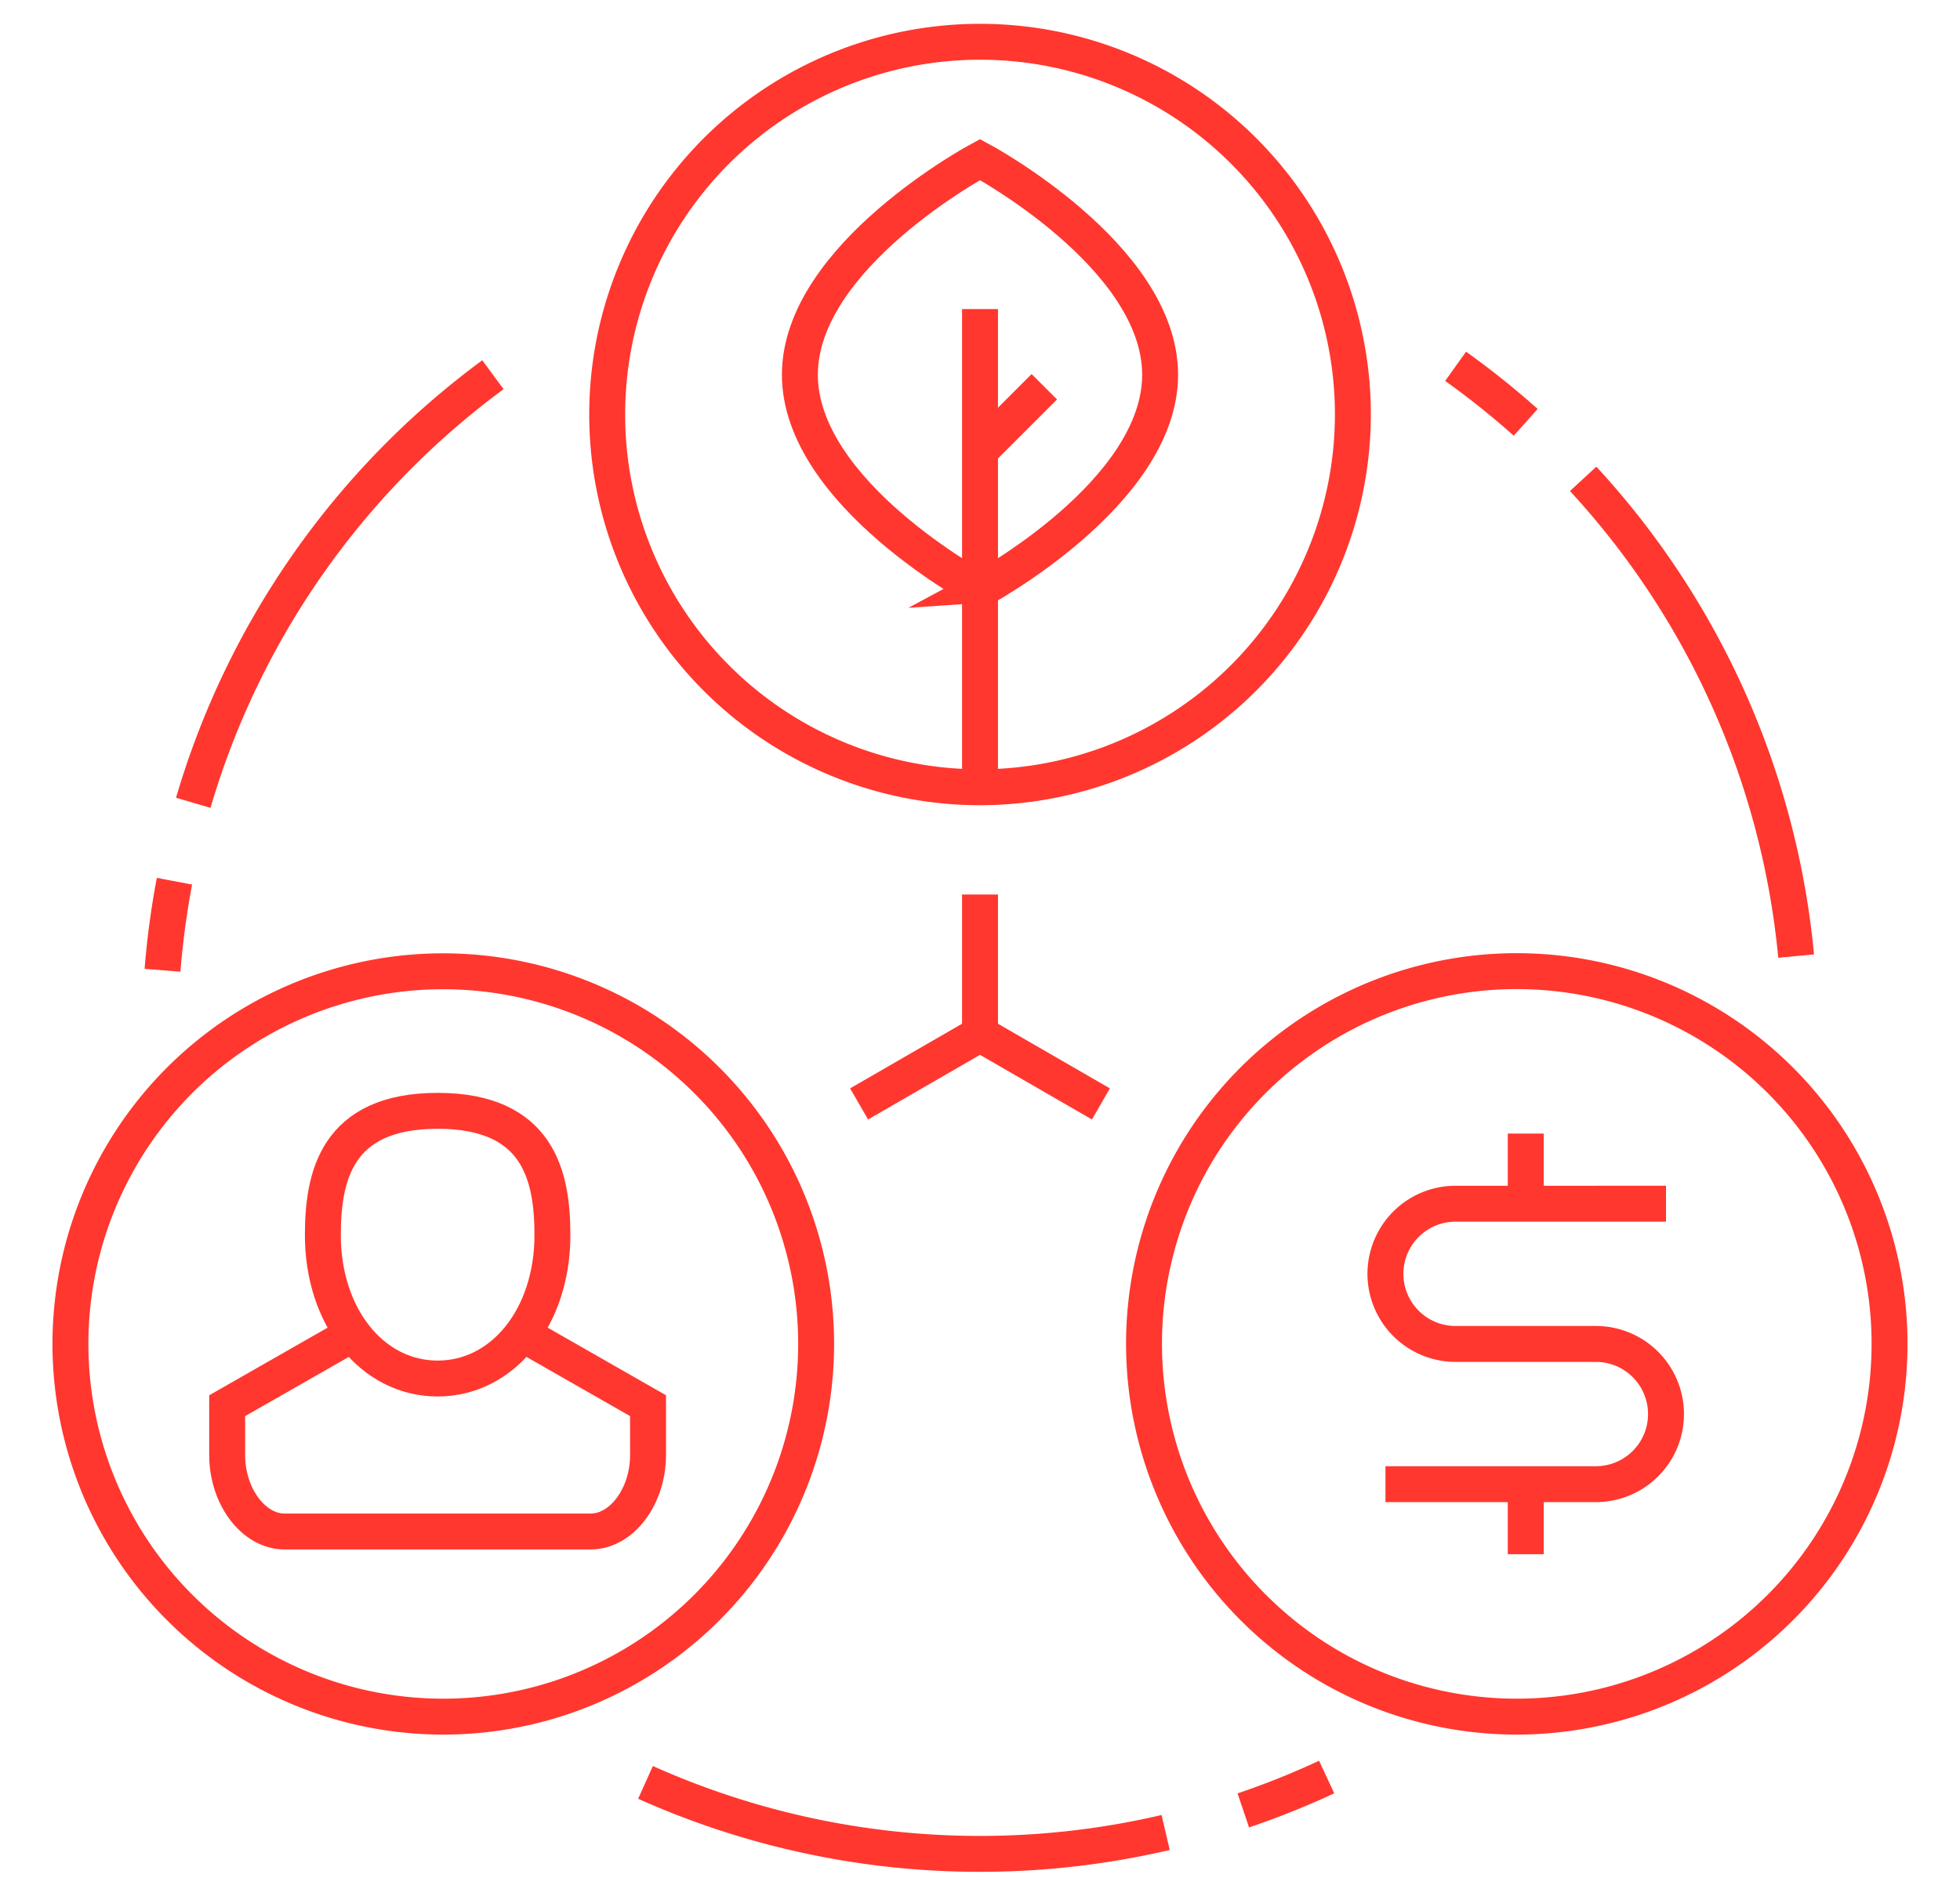<svg xmlns="http://www.w3.org/2000/svg" xmlns:xlink="http://www.w3.org/1999/xlink" width="68.203" height="65.981" viewBox="0 0 68.203 65.981">
  <defs>
    <clipPath id="clip-path">
      <rect id="Rectangle_579" data-name="Rectangle 579" width="68.203" height="65.981" transform="translate(-2 -1)" fill="none" stroke="#ff372f" stroke-width="1.25"/>
    </clipPath>
  </defs>
  <g id="icn-9" transform="translate(2 1)">
    <g id="Groupe_75" data-name="Groupe 75" clip-path="url(#clip-path)">
      <path id="Tracé_274" data-name="Tracé 274" d="M28.65,26.32A12.974,12.974,0,1,1,41.625,13.346,12.99,12.99,0,0,1,28.65,26.32Z" transform="translate(3.452 0.082)" fill="none" stroke="#ff372f" stroke-miterlimit="10" stroke-width="1.25"/>
      <path id="Tracé_275" data-name="Tracé 275" d="M24.579,33.368A12.974,12.974,0,1,1,6.857,28.619,12.988,12.988,0,0,1,24.579,33.368Z" transform="translate(0.082 5.921)" fill="none" stroke="#ff372f" stroke-miterlimit="10" stroke-width="1.25"/>
      <path id="Tracé_276" data-name="Tracé 276" d="M32.718,33.368a12.974,12.974,0,1,1,4.749,17.723A12.989,12.989,0,0,1,32.718,33.368Z" transform="translate(6.824 5.921)" fill="none" stroke="#ff372f" stroke-miterlimit="10" stroke-width="1.25"/>
      <path id="Tracé_277" data-name="Tracé 277" d="M42.31,11.579a28.885,28.885,0,0,0-2.439-1.95" transform="translate(8.781 2.121)" fill="none" stroke="#ff372f" stroke-miterlimit="10" stroke-width="1.25"/>
      <path id="Tracé_278" data-name="Tracé 278" d="M50.919,29.45a28.439,28.439,0,0,0-7.411-16.611" transform="translate(9.582 2.828)" fill="none" stroke="#ff372f" stroke-miterlimit="10" stroke-width="1.25"/>
      <path id="Tracé_279" data-name="Tracé 279" d="M3.411,24.316a28.955,28.955,0,0,0-.416,3.1" transform="translate(0.66 5.356)" fill="none" stroke="#ff372f" stroke-miterlimit="10" stroke-width="1.25"/>
      <path id="Tracé_280" data-name="Tracé 280" d="M14.3,9.869a28.436,28.436,0,0,0-10.428,14.9" transform="translate(0.853 2.174)" fill="none" stroke="#ff372f" stroke-miterlimit="10" stroke-width="1.25"/>
      <path id="Tracé_281" data-name="Tracé 281" d="M33.816,51.031a28.383,28.383,0,0,0,2.9-1.162" transform="translate(7.448 10.983)" fill="none" stroke="#ff372f" stroke-miterlimit="10" stroke-width="1.25"/>
      <path id="Tracé_282" data-name="Tracé 282" d="M16.769,50.022a28.444,28.444,0,0,0,18.1,1.744" transform="translate(3.693 11.017)" fill="none" stroke="#ff372f" stroke-miterlimit="10" stroke-width="1.25"/>
      <line id="Ligne_240" data-name="Ligne 240" y1="4.859" transform="translate(32.102 30.135)" fill="none" stroke="#ff372f" stroke-miterlimit="10" stroke-width="1.25"/>
      <line id="Ligne_241" data-name="Ligne 241" x1="4.207" y2="2.43" transform="translate(27.894 34.994)" fill="none" stroke="#ff372f" stroke-miterlimit="10" stroke-width="1.25"/>
      <line id="Ligne_242" data-name="Ligne 242" x2="4.207" y2="2.43" transform="translate(32.102 34.994)" fill="none" stroke="#ff372f" stroke-miterlimit="10" stroke-width="1.25"/>
      <path id="Tracé_283" data-name="Tracé 283" d="M42.751,31.514v2.44m0,9.762v2.44m4.881-12.2H40.309a2.44,2.44,0,0,0,0,4.881h4.882a2.44,2.44,0,1,1,0,4.881H37.87" transform="translate(8.341 6.941)" fill="none" stroke="#ff372f" stroke-miterlimit="10" stroke-width="1.25"/>
      <path id="Tracé_284" data-name="Tracé 284" d="M11.562,40.184c-2.277,0-3.994-2.146-3.994-4.992,0-2.015.454-4.326,3.994-4.326s3.994,2.311,3.994,4.326C15.556,38.037,13.839,40.184,11.562,40.184Z" transform="translate(1.667 6.798)" fill="none" stroke="#ff372f" stroke-miterlimit="10" stroke-width="1.25"/>
      <path id="Tracé_285" data-name="Tracé 285" d="M15.109,37.228l4.375,2.5v1.717c0,1.444-.914,2.663-2,2.663H6.839c-1.082,0-2-1.219-2-2.663V39.728l4.376-2.5" transform="translate(1.066 8.199)" fill="none" stroke="#ff372f" stroke-miterlimit="10" stroke-width="1.25"/>
      <path id="Tracé_286" data-name="Tracé 286" d="M21.171,11.221c0-4.135,6.268-7.489,6.268-7.489s6.267,3.353,6.267,7.489-6.267,7.489-6.267,7.489S21.171,15.356,21.171,11.221Z" transform="translate(4.663 0.822)" fill="none" stroke="#ff372f" stroke-miterlimit="10" stroke-width="1.25"/>
      <line id="Ligne_243" data-name="Ligne 243" y2="16.644" transform="translate(32.102 9.758)" fill="none" stroke="#ff372f" stroke-miterlimit="10" stroke-width="1.25"/>
      <line id="Ligne_244" data-name="Ligne 244" y1="2.238" x2="2.238" transform="translate(32.102 12.461)" fill="none" stroke="#ff372f" stroke-miterlimit="10" stroke-width="1.25"/>
    </g>
  </g>
</svg>
